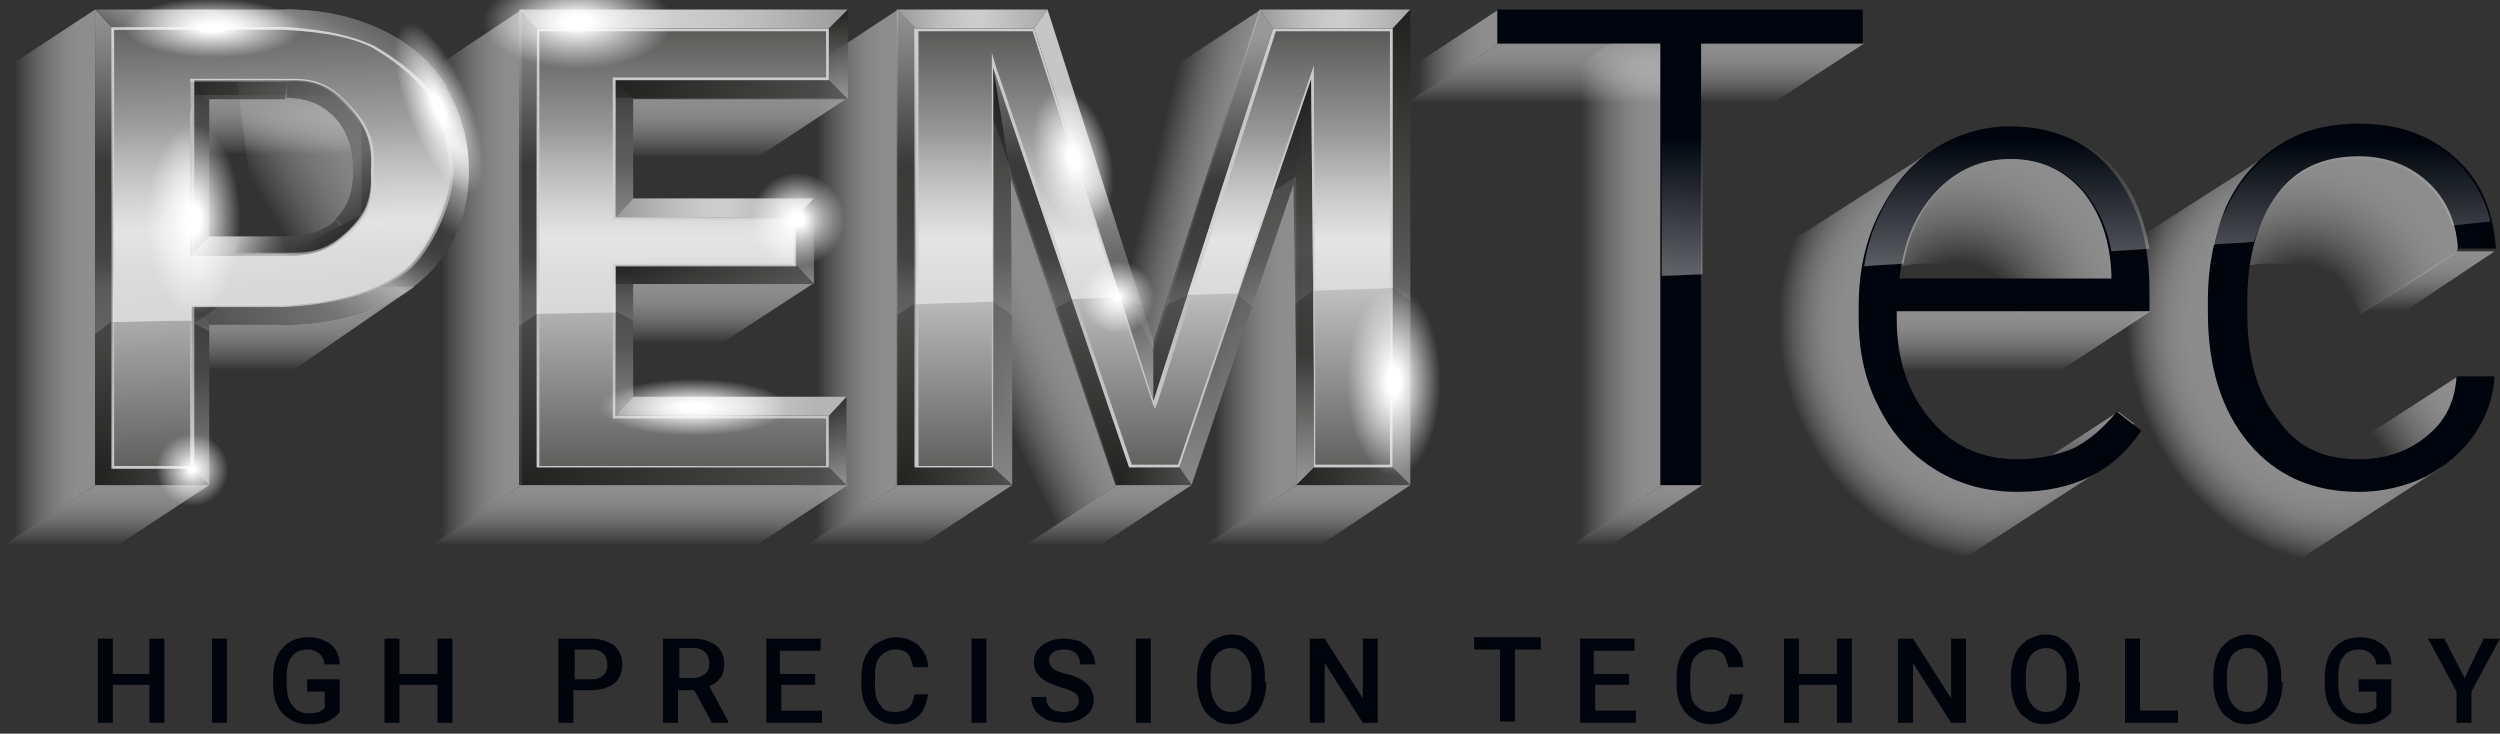 <?xml version="1.0" encoding="utf-8"?>
<!-- Generator: Adobe Illustrator 21.1.0, SVG Export Plug-In . SVG Version: 6.00 Build 0)  -->
<svg version="1.1" id="Ebene_1" xmlns="http://www.w3.org/2000/svg" xmlns:xlink="http://www.w3.org/1999/xlink" x="0px" y="0px"
	 viewBox="0 0 184 54" style="enable-background:new 0 0 184 54;" xml:space="preserve">
<rect x="0" y="0" width="184" height="54" fill="#333333" stroke="none"/>
<style type="text/css">
	.st0{fill:url(#SVGID_1_);}
	.st1{fill:url(#SVGID_2_);}
	.st2{fill:url(#SVGID_3_);}
	.st3{fill:url(#SVGID_4_);}
	.st4{fill:url(#SVGID_5_);}
	.st5{fill:url(#SVGID_6_);}
	.st6{fill:url(#SVGID_7_);}
	.st7{fill:url(#SVGID_8_);}
	.st8{fill:url(#SVGID_9_);}
	.st9{fill:url(#SVGID_10_);}
	.st10{fill:url(#SVGID_11_);}
	.st11{fill:url(#SVGID_12_);}
	.st12{fill:url(#SVGID_13_);}
	.st13{fill:url(#SVGID_14_);}
	.st14{fill:url(#SVGID_15_);}
	.st15{fill:url(#SVGID_16_);}
	.st16{fill:url(#SVGID_17_);}
	.st17{fill:url(#SVGID_18_);}
	.st18{fill:url(#SVGID_19_);}
	.st19{fill:url(#SVGID_20_);}
	.st20{fill:url(#SVGID_21_);}
	.st21{fill:url(#SVGID_22_);}
	.st22{fill:url(#SVGID_23_);}
	.st23{fill:url(#SVGID_24_);}
	.st24{fill:url(#SVGID_25_);}
	.st25{fill:url(#SVGID_26_);}
	.st26{fill:url(#SVGID_27_);}
	.st27{fill:url(#SVGID_28_);}
	.st28{opacity:0.8;fill:#919191;}
	.st29{opacity:0.8;fill:url(#SVGID_29_);}
	.st30{opacity:0.8;fill:url(#SVGID_30_);}
	.st31{opacity:0.8;fill:url(#SVGID_31_);}
	.st32{opacity:0.8;}
	.st33{clip-path:url(#SVGID_34_);fill:url(#SVGID_35_);}
	.st34{opacity:0.8;fill:url(#SVGID_36_);}
	.st35{opacity:0.8;fill:url(#SVGID_37_);}
	.st36{opacity:0.8;fill:url(#SVGID_38_);}
	.st37{clip-path:url(#SVGID_41_);fill:url(#SVGID_42_);}
	.st38{fill:url(#SVGID_43_);}
	.st39{fill:url(#SVGID_44_);}
	.st40{fill:url(#SVGID_45_);}
	.st41{enable-background:new    ;}
	.st42{clip-path:url(#SVGID_48_);fill:url(#SVGID_49_);}
	.st43{clip-path:url(#SVGID_52_);fill:url(#SVGID_53_);}
	.st44{opacity:0.8;fill:url(#SVGID_54_);}
	.st45{opacity:0.8;fill:url(#SVGID_55_);}
	.st46{opacity:0.8;fill:url(#SVGID_56_);}
	.st47{opacity:0.8;fill:url(#SVGID_57_);}
	.st48{opacity:0.8;fill:url(#SVGID_58_);}
	.st49{opacity:0.8;fill:url(#SVGID_59_);}
	.st50{opacity:0.8;fill:url(#SVGID_60_);}
	.st51{opacity:0.8;fill:url(#SVGID_61_);}
	.st52{opacity:0.8;fill:url(#SVGID_62_);}
	.st53{opacity:0.8;fill:url(#SVGID_63_);}
	.st54{opacity:0.8;fill:url(#SVGID_64_);}
	.st55{opacity:0.8;fill:url(#SVGID_65_);}
	.st56{opacity:0.8;fill:#939393;}
	.st57{opacity:0.8;fill:#757575;}
	.st58{opacity:0.8;fill:url(#SVGID_66_);}
	.st59{opacity:0.8;fill:url(#SVGID_67_);}
	.st60{opacity:0.8;fill:url(#SVGID_68_);}
	.st61{opacity:0.8;fill:url(#SVGID_69_);}
	.st62{opacity:0.8;fill:url(#SVGID_70_);}
	.st63{opacity:0.8;fill:url(#SVGID_71_);}
	.st64{opacity:0.8;fill:url(#SVGID_72_);}
	.st65{opacity:0.8;fill:url(#SVGID_73_);}
	.st66{opacity:0.8;fill:url(#SVGID_74_);}
	.st67{opacity:0.8;fill:url(#SVGID_75_);}
	.st68{opacity:0.8;fill:url(#SVGID_76_);}
	.st69{opacity:0.8;fill:url(#SVGID_77_);}
	.st70{opacity:0.8;fill:url(#SVGID_78_);}
	.st71{opacity:0.8;fill:url(#SVGID_79_);}
	.st72{fill:url(#SVGID_80_);}
	.st73{fill:url(#SVGID_81_);}
	.st74{fill:url(#SVGID_82_);}
	.st75{fill:url(#SVGID_83_);}
	.st76{fill:url(#SVGID_84_);}
	.st77{fill:url(#SVGID_85_);}
	.st78{fill:url(#SVGID_86_);}
	.st79{fill:url(#SVGID_87_);}
	.st80{fill:url(#SVGID_88_);}
	.st81{fill:url(#SVGID_89_);}
	.st82{opacity:0.7;fill:url(#SVGID_90_);}
	.st83{opacity:0.7;fill:url(#SVGID_91_);}
	.st84{opacity:0.7;fill:url(#SVGID_92_);}
	.st85{fill:#00040C;}
	.st86{fill:url(#SVGID_93_);}
	.st87{fill:url(#SVGID_94_);}
	.st88{fill:url(#SVGID_95_);}
	.st89{fill:url(#SVGID_96_);}
	.st90{fill:url(#SVGID_97_);}
	.st91{fill:url(#SVGID_98_);}
	.st92{fill:url(#SVGID_99_);}
	.st93{fill:url(#SVGID_100_);}
	.st94{fill:url(#SVGID_101_);}
	.st95{fill:url(#SVGID_102_);}
	.st96{fill:url(#SVGID_103_);}
	.st97{fill:url(#SVGID_104_);}
	.st98{fill:url(#SVGID_105_);}
	.st99{fill:url(#SVGID_106_);}
	.st100{fill:url(#SVGID_107_);}
	.st101{fill:url(#SVGID_108_);}
	.st102{fill:url(#SVGID_109_);}
</style>
<g>
	<g>
		<g>
			<linearGradient id="SVGID_1_" gradientUnits="userSpaceOnUse" x1="7.162" y1="20.511" x2="1.042" y2="20.511">
				<stop  offset="0" style="stop-color:#8C8C8C"/>
				<stop  offset="1" style="stop-color:#FFFFFF;stop-opacity:0"/>
			</linearGradient>
			<polygon class="st0" points="0,40.3 7,35.7 7,0.7 0,5.3 			"/>
			<linearGradient id="SVGID_2_" gradientUnits="userSpaceOnUse" x1="27.332" y1="7.112" x2="16.807" y2="13.353">
				<stop  offset="7.482520e-02" style="stop-color:#8C8C8C"/>
				<stop  offset="0.217" style="stop-color:#9A9A9A;stop-opacity:0.823"/>
				<stop  offset="0.484" style="stop-color:#BFBFBF;stop-opacity:0.489"/>
				<stop  offset="0.847" style="stop-color:#FAFAFA;stop-opacity:3.600132e-02"/>
				<stop  offset="0.876" style="stop-color:#FFFFFF;stop-opacity:0"/>
			</linearGradient>
			<polygon class="st1" points="19.2,19.7 26.6,15.8 26.6,4 17.3,4.8 			"/>
			<linearGradient id="SVGID_3_" gradientUnits="userSpaceOnUse" x1="7.71" y1="35.136" x2="7.71" y2="40.114">
				<stop  offset="0" style="stop-color:#8C8C8C"/>
				<stop  offset="1" style="stop-color:#FFFFFF;stop-opacity:0"/>
			</linearGradient>
			<polygon class="st2" points="0,40.3 7,35.7 15.4,35.7 8.4,40.3 			"/>
			<linearGradient id="SVGID_4_" gradientUnits="userSpaceOnUse" x1="122.492" y1="20.511" x2="116.371" y2="20.511">
				<stop  offset="0" style="stop-color:#8C8C8C"/>
				<stop  offset="1" style="stop-color:#FFFFFF;stop-opacity:0"/>
			</linearGradient>
			<polygon class="st3" points="115.4,40.3 122.3,35.7 122.3,0.7 115.4,5.3 			"/>
			<linearGradient id="SVGID_5_" gradientUnits="userSpaceOnUse" x1="110.487" y1="4.229" x2="104.367" y2="4.229">
				<stop  offset="0" style="stop-color:#8C8C8C"/>
				<stop  offset="1" style="stop-color:#FFFFFF;stop-opacity:0"/>
			</linearGradient>
			<polygon class="st4" points="103.3,7.7 110.3,3.2 110.3,0.7 103.3,5.3 			"/>
			
				<radialGradient id="SVGID_6_" cx="-216.189" cy="-118.862" r="17.176" gradientTransform="matrix(0.835 -0.322 0.365 0.947 369.616 67.933)" gradientUnits="userSpaceOnUse">
				<stop  offset="0.619" style="stop-color:#8C8C8C"/>
				<stop  offset="0.686" style="stop-color:#9E9E9E;stop-opacity:0.795"/>
				<stop  offset="0.819" style="stop-color:#CDCDCD;stop-opacity:0.386"/>
				<stop  offset="0.945" style="stop-color:#FFFFFF;stop-opacity:0"/>
			</radialGradient>
			<polygon class="st5" points="144.4,41.2 154.9,34.4 142.8,34.1 137.9,23.4 142.2,11.1 129.4,19.3 131.7,31.7 135.5,40 			"/>
			
				<radialGradient id="SVGID_7_" cx="-187.906" cy="-118.555" r="16.695" gradientTransform="matrix(0.835 -0.322 0.375 0.971 372.333 79.964)" gradientUnits="userSpaceOnUse">
				<stop  offset="0.619" style="stop-color:#8C8C8C"/>
				<stop  offset="0.686" style="stop-color:#9E9E9E;stop-opacity:0.795"/>
				<stop  offset="0.819" style="stop-color:#CDCDCD;stop-opacity:0.386"/>
				<stop  offset="0.945" style="stop-color:#FFFFFF;stop-opacity:0"/>
			</radialGradient>
			<polygon class="st6" points="169.2,41.2 179.7,34.4 168,34.1 163.1,23.4 167.4,11.1 154.6,19.3 156.9,31.7 160.7,40 			"/>
			<linearGradient id="SVGID_8_" gradientUnits="userSpaceOnUse" x1="120.309" y1="35.136" x2="120.309" y2="40.114">
				<stop  offset="0" style="stop-color:#8C8C8C"/>
				<stop  offset="1" style="stop-color:#FFFFFF;stop-opacity:0"/>
			</linearGradient>
			<polygon class="st7" points="115.4,40.3 122.3,35.7 125.3,35.7 118.3,40.3 			"/>
			<linearGradient id="SVGID_9_" gradientUnits="userSpaceOnUse" x1="120.29" y1="2.572" x2="120.29" y2="7.549">
				<stop  offset="0" style="stop-color:#8C8C8C"/>
				<stop  offset="1" style="stop-color:#FFFFFF;stop-opacity:0"/>
			</linearGradient>
			<polygon class="st8" points="103.3,7.7 110.3,3.2 137.2,3.2 130.3,7.7 			"/>
			<linearGradient id="SVGID_10_" gradientUnits="userSpaceOnUse" x1="178.744" y1="17.919" x2="178.744" y2="22.895">
				<stop  offset="0" style="stop-color:#8C8C8C"/>
				<stop  offset="1" style="stop-color:#FFFFFF;stop-opacity:0"/>
			</linearGradient>
			<polygon class="st9" points="173.8,23.1 180.8,18.5 183.6,18.5 176.7,23.1 			"/>
			
				<radialGradient id="SVGID_11_" cx="-189.648" cy="-121.104" r="15.579" gradientTransform="matrix(0.825 0.346 -0.338 0.805 285.106 186.137)" gradientUnits="userSpaceOnUse">
				<stop  offset="0.258" style="stop-color:#FFFFFF;stop-opacity:0"/>
				<stop  offset="0.947" style="stop-color:#8C8C8C"/>
			</radialGradient>
			<path class="st10" d="M163.6,21.9c0,0,0.7-3.2,2.1-6.1c1.4-2.9,5.3-4.4,5.3-4.4s3.8-1.3,7.4,1.5c3.5,2.8,2.4,5.7,2.4,5.7l-7,4.5
				c0,0-2.1-3.7-6.5-3.7C163,19.3,163.6,21.9,163.6,21.9z"/>
			
				<radialGradient id="SVGID_12_" cx="-217.81" cy="-121.104" r="16.266" gradientTransform="matrix(0.825 0.346 -0.338 0.805 283.148 195.875)" gradientUnits="userSpaceOnUse">
				<stop  offset="0.258" style="stop-color:#FFFFFF;stop-opacity:0"/>
				<stop  offset="0.947" style="stop-color:#8C8C8C"/>
			</radialGradient>
			<path class="st11" d="M138.2,21.9c0,0,0.7-3.2,2.1-6.1c1.4-2.9,5.3-4.4,5.3-4.4s3.8-1.3,7.4,1.5c3.5,2.8,3.4,8,3.4,8l-7.9,2.2
				c0,0-2.1-3.7-6.5-3.7C137.6,19.3,138.2,21.9,138.2,21.9z"/>
			<linearGradient id="SVGID_13_" gradientUnits="userSpaceOnUse" x1="181.88" y1="28.996" x2="175.548" y2="33.401">
				<stop  offset="0" style="stop-color:#8C8C8C"/>
				<stop  offset="1" style="stop-color:#FFFFFF;stop-opacity:0"/>
			</linearGradient>
			<polygon class="st12" points="170.4,34.5 180.9,27.7 182.1,28.6 177.4,34.5 			"/>
			<linearGradient id="SVGID_14_" gradientUnits="userSpaceOnUse" x1="148.516" y1="22.333" x2="148.516" y2="27.309">
				<stop  offset="0" style="stop-color:#8C8C8C"/>
				<stop  offset="1" style="stop-color:#FFFFFF;stop-opacity:0"/>
			</linearGradient>
			<polygon class="st13" points="138.7,27.5 139.5,22.9 158.3,22.9 151.3,27.5 			"/>
			<linearGradient id="SVGID_15_" gradientUnits="userSpaceOnUse" x1="66.232" y1="20.511" x2="60.112" y2="20.511">
				<stop  offset="0" style="stop-color:#8C8C8C"/>
				<stop  offset="1" style="stop-color:#FFFFFF;stop-opacity:0"/>
			</linearGradient>
			<polygon class="st14" points="59.1,40.3 66.1,35.7 66.1,0.7 59.1,5.3 			"/>
			<linearGradient id="SVGID_16_" gradientUnits="userSpaceOnUse" x1="91.51" y1="13.859" x2="84.902" y2="12.269">
				<stop  offset="0" style="stop-color:#8C8C8C"/>
				<stop  offset="1" style="stop-color:#FFFFFF;stop-opacity:0"/>
			</linearGradient>
			<polygon class="st15" points="81.5,19.1 84.9,25.7 92.8,0.7 85.8,5.3 			"/>
			<linearGradient id="SVGID_17_" gradientUnits="userSpaceOnUse" x1="77.913" y1="22.851" x2="71.549" y2="25.939">
				<stop  offset="0" style="stop-color:#8C8C8C"/>
				<stop  offset="1" style="stop-color:#FFFFFF;stop-opacity:0"/>
			</linearGradient>
			<polygon class="st16" points="75.2,40.3 82.2,35.7 73.2,9 67.7,14 			"/>
			<linearGradient id="SVGID_18_" gradientUnits="userSpaceOnUse" x1="95.586" y1="26.62" x2="89.465" y2="26.62">
				<stop  offset="0" style="stop-color:#8C8C8C"/>
				<stop  offset="1" style="stop-color:#FFFFFF;stop-opacity:0"/>
			</linearGradient>
			<polygon class="st17" points="88.4,40.3 95.4,35.7 95.4,13 88.4,17.5 			"/>
			<linearGradient id="SVGID_19_" gradientUnits="userSpaceOnUse" x1="66.781" y1="35.136" x2="66.781" y2="40.114">
				<stop  offset="0" style="stop-color:#8C8C8C"/>
				<stop  offset="1" style="stop-color:#FFFFFF;stop-opacity:0"/>
			</linearGradient>
			<polygon class="st18" points="59.1,40.3 66.1,35.7 74.5,35.7 67.5,40.3 			"/>
			<linearGradient id="SVGID_20_" gradientUnits="userSpaceOnUse" x1="96.134" y1="35.136" x2="96.134" y2="40.114">
				<stop  offset="0" style="stop-color:#8C8C8C"/>
				<stop  offset="1" style="stop-color:#FFFFFF;stop-opacity:0"/>
			</linearGradient>
			<polygon class="st19" points="88.4,40.3 95.4,35.7 103.8,35.7 96.9,40.3 			"/>
			<linearGradient id="SVGID_21_" gradientUnits="userSpaceOnUse" x1="81.457" y1="35.136" x2="81.457" y2="40.114">
				<stop  offset="0" style="stop-color:#8C8C8C"/>
				<stop  offset="1" style="stop-color:#FFFFFF;stop-opacity:0"/>
			</linearGradient>
			<polygon class="st20" points="75.2,40.3 82.2,35.7 87.7,35.7 80.7,40.3 			"/>
			<linearGradient id="SVGID_22_" gradientUnits="userSpaceOnUse" x1="38.611" y1="20.511" x2="32.489" y2="20.511">
				<stop  offset="0" style="stop-color:#8C8C8C"/>
				<stop  offset="1" style="stop-color:#FFFFFF;stop-opacity:0"/>
			</linearGradient>
			<polygon class="st21" points="31.5,40.3 38.4,35.7 38.4,0.7 31.5,5.3 			"/>
			<linearGradient id="SVGID_23_" gradientUnits="userSpaceOnUse" x1="46.913" y1="35.136" x2="46.913" y2="40.114">
				<stop  offset="0" style="stop-color:#8C8C8C"/>
				<stop  offset="1" style="stop-color:#FFFFFF;stop-opacity:0"/>
			</linearGradient>
			<polygon class="st22" points="31.5,40.3 38.4,35.7 62.4,35.7 55.4,40.3 			"/>
			<linearGradient id="SVGID_24_" gradientUnits="userSpaceOnUse" x1="51.257" y1="20.269" x2="51.257" y2="25.246">
				<stop  offset="0" style="stop-color:#8C8C8C"/>
				<stop  offset="1" style="stop-color:#FFFFFF;stop-opacity:0"/>
			</linearGradient>
			<polygon class="st23" points="42.7,25.4 44.2,20.9 59.8,20.9 52.9,25.4 			"/>
			<linearGradient id="SVGID_25_" gradientUnits="userSpaceOnUse" x1="53.796" y1="6.625" x2="53.796" y2="11.601">
				<stop  offset="0" style="stop-color:#8C8C8C"/>
				<stop  offset="1" style="stop-color:#FFFFFF;stop-opacity:0"/>
			</linearGradient>
			<polygon class="st24" points="45.2,11.8 45.2,7.2 62.4,7.2 55.4,11.8 			"/>
			<linearGradient id="SVGID_26_" gradientUnits="userSpaceOnUse" x1="20.888" y1="6.383" x2="20.888" y2="11.358">
				<stop  offset="0" style="stop-color:#8C8C8C"/>
				<stop  offset="1" style="stop-color:#FFFFFF;stop-opacity:0"/>
			</linearGradient>
			<polygon class="st25" points="13,11.5 14.4,7 25.8,7 28.8,11.5 			"/>
			<linearGradient id="SVGID_27_" gradientUnits="userSpaceOnUse" x1="19.702" y1="20.207" x2="19.702" y2="27.229">
				<stop  offset="0.275" style="stop-color:#8C8C8C"/>
				<stop  offset="1" style="stop-color:#FFFFFF;stop-opacity:0"/>
			</linearGradient>
			<polygon class="st26" points="8.9,27.5 18.2,21.1 30.5,21.1 21.2,27.5 			"/>
		</g>
		<linearGradient id="SVGID_28_" gradientUnits="userSpaceOnUse" x1="153.028" y1="29.674" x2="153.028" y2="34.651">
			<stop  offset="0" style="stop-color:#8C8C8C"/>
			<stop  offset="1" style="stop-color:#FFFFFF;stop-opacity:0"/>
		</linearGradient>
		<polygon class="st27" points="149,34.8 155.9,30.3 157.1,31.2 152.4,34.4 		"/>
		<g>
			<g>
				<path class="st28" d="M15.4,17.4H21H15.4z"/>
				<linearGradient id="SVGID_29_" gradientUnits="userSpaceOnUse" x1="14.757" y1="22.359" x2="14.757" y2="35.634">
					<stop  offset="0" style="stop-color:#1D1D1B"/>
					<stop  offset="1" style="stop-color:#9C9B9B"/>
				</linearGradient>
				<polygon class="st29" points="14.1,22.5 15.4,23.9 15.4,35.7 14.1,34.4 				"/>
				<linearGradient id="SVGID_30_" gradientUnits="userSpaceOnUse" x1="6.99" y1="35.068" x2="15.425" y2="35.068">
					<stop  offset="0" style="stop-color:#1D1D1B"/>
					<stop  offset="1" style="stop-color:#575756"/>
				</linearGradient>
				<polygon class="st30" points="14.1,34.4 15.4,35.7 7,35.7 8.3,34.4 				"/>
				<linearGradient id="SVGID_31_" gradientUnits="userSpaceOnUse" x1="7.659" y1="0.411" x2="7.659" y2="35.563">
					<stop  offset="0" style="stop-color:#B1B1B1"/>
					<stop  offset="0.121" style="stop-color:#898988"/>
					<stop  offset="0.33" style="stop-color:#3C3C3B"/>
					<stop  offset="0.438" style="stop-color:#3F3F3E"/>
					<stop  offset="0.526" style="stop-color:#494948"/>
					<stop  offset="0.594" style="stop-color:#575756"/>
					<stop  offset="1" style="stop-color:#1D1D1B"/>
				</linearGradient>
				<polygon class="st31" points="8.3,34.4 7,35.7 7,0.7 8.3,2.1 				"/>
				<g class="st32">
					<defs>
						<path id="SVGID_32_" class="st32" d="M25.6,17.1l-0.9-1c0.9-0.8,1.3-2,1.3-3.5c0-1.6-0.4-2.9-1.3-3.9c-0.9-1-2.1-1.5-3.6-1.5
							l0-1.3c2.4-0.1,3.4,0.7,4.6,1.9c1.1,1.3,1.8,2.4,1.7,4.8C27.5,15,26.8,16,25.6,17.1z"/>
					</defs>
					<linearGradient id="SVGID_33_" gradientUnits="userSpaceOnUse" x1="18.829" y1="1.905" x2="28.188" y2="16.612">
						<stop  offset="0" style="stop-color:#1D1D1B"/>
						<stop  offset="0.389" style="stop-color:#575756"/>
						<stop  offset="0.699" style="stop-color:#6F6F6E"/>
						<stop  offset="1" style="stop-color:#1D1D1B"/>
					</linearGradient>
					<use xlink:href="#SVGID_32_"  style="overflow:visible;fill:url(#SVGID_33_);"/>
					<clipPath id="SVGID_34_">
						<use xlink:href="#SVGID_32_"  style="overflow:visible;"/>
					</clipPath>
					<linearGradient id="SVGID_35_" gradientUnits="userSpaceOnUse" x1="18.829" y1="1.905" x2="28.188" y2="16.612">
						<stop  offset="0" style="stop-color:#1D1D1B"/>
						<stop  offset="0.389" style="stop-color:#575756"/>
						<stop  offset="0.699" style="stop-color:#6F6F6E"/>
						<stop  offset="1" style="stop-color:#1D1D1B"/>
					</linearGradient>
					<path class="st33" d="M25.6,17.1l-0.9-1c0.9-0.8,1.3-2,1.3-3.5c0-1.6-0.4-2.9-1.3-3.9c-0.9-1-2.1-1.5-3.6-1.5l0-1.3
						c2.4-0.1,3.4,0.7,4.6,1.9c1.1,1.3,1.8,2.4,1.7,4.8C27.5,15,26.8,16,25.6,17.1"/>
				</g>
				<linearGradient id="SVGID_36_" gradientUnits="userSpaceOnUse" x1="16.117" y1="3.631" x2="25.476" y2="18.337">
					<stop  offset="0" style="stop-color:#1D1D1B"/>
					<stop  offset="0.389" style="stop-color:#575756"/>
					<stop  offset="0.699" style="stop-color:#6F6F6E"/>
					<stop  offset="1" style="stop-color:#1D1D1B"/>
				</linearGradient>
				<polygon class="st34" points="21.1,5.9 21,7.3 15.4,7.3 14.1,5.9 				"/>
				<linearGradient id="SVGID_37_" gradientUnits="userSpaceOnUse" x1="14.757" y1="5.535" x2="14.757" y2="18.694">
					<stop  offset="0" style="stop-color:#1D1D1B"/>
					<stop  offset="1" style="stop-color:#9C9B9B"/>
				</linearGradient>
				<polygon class="st35" points="14.1,5.9 15.4,7.3 15.4,17.4 14.1,18.7 				"/>
				<linearGradient id="SVGID_38_" gradientUnits="userSpaceOnUse" x1="13.44" y1="16.281" x2="22.576" y2="20.18">
					<stop  offset="0" style="stop-color:#D9D9D9"/>
					<stop  offset="0.43" style="stop-color:#D9D9D9"/>
					<stop  offset="0.543" style="stop-color:#A1A1A1"/>
					<stop  offset="0.666" style="stop-color:#6B6B6A"/>
					<stop  offset="0.758" style="stop-color:#494948"/>
					<stop  offset="0.807" style="stop-color:#3C3C3B"/>
				</linearGradient>
				<polygon class="st36" points="14.1,18.7 15.4,17.4 21,17.4 21,18.7 				"/>
				<g class="st32">
					<defs>
						<path id="SVGID_39_" class="st32" d="M21,18.7v-1.3c1.6,0,2.9-0.4,3.7-1.2l0.9,1C24.5,18.2,23.3,18.9,21,18.7z"/>
					</defs>
					<linearGradient id="SVGID_40_" gradientUnits="userSpaceOnUse" x1="14.756" y1="4.499" x2="24.114" y2="19.204">
						<stop  offset="0" style="stop-color:#1D1D1B"/>
						<stop  offset="0.389" style="stop-color:#575756"/>
						<stop  offset="0.699" style="stop-color:#6F6F6E"/>
						<stop  offset="1" style="stop-color:#1D1D1B"/>
					</linearGradient>
					<use xlink:href="#SVGID_39_"  style="overflow:visible;fill:url(#SVGID_40_);"/>
					<clipPath id="SVGID_41_">
						<use xlink:href="#SVGID_39_"  style="overflow:visible;"/>
					</clipPath>
					<linearGradient id="SVGID_42_" gradientUnits="userSpaceOnUse" x1="14.756" y1="4.499" x2="24.114" y2="19.204">
						<stop  offset="0" style="stop-color:#1D1D1B"/>
						<stop  offset="0.389" style="stop-color:#575756"/>
						<stop  offset="0.699" style="stop-color:#6F6F6E"/>
						<stop  offset="1" style="stop-color:#1D1D1B"/>
					</linearGradient>
					<path class="st37" d="M21,18.7v-1.3c1.6,0,2.9-0.4,3.7-1.2l0.9,1C24.5,18.2,23.3,18.9,21,18.7"/>
				</g>
				<g class="st32">
					<linearGradient id="SVGID_43_" gradientUnits="userSpaceOnUse" x1="16.93" y1="-4.725" x2="4.452" y2="18.338">
						<stop  offset="0" style="stop-color:#6F6F6E"/>
						<stop  offset="3.328280e-02" style="stop-color:#747473"/>
						<stop  offset="7.114261e-02" style="stop-color:#818180"/>
						<stop  offset="0.111" style="stop-color:#989897"/>
						<stop  offset="0.153" style="stop-color:#B8B8B7"/>
						<stop  offset="0.195" style="stop-color:#E0E0E0"/>
						<stop  offset="0.215" style="stop-color:#F5F5F5"/>
						<stop  offset="0.27" style="stop-color:#CDCDCC"/>
						<stop  offset="0.393" style="stop-color:#676766"/>
						<stop  offset="0.443" style="stop-color:#3C3C3B"/>
						<stop  offset="0.488" style="stop-color:#3F3F3E"/>
						<stop  offset="0.524" style="stop-color:#494948"/>
						<stop  offset="0.558" style="stop-color:#5A5A5A"/>
						<stop  offset="0.59" style="stop-color:#727272"/>
						<stop  offset="0.62" style="stop-color:#919190"/>
						<stop  offset="0.646" style="stop-color:#B1B1B1"/>
						<stop  offset="0.791" style="stop-color:#575756"/>
						<stop  offset="1" style="stop-color:#1D1D1B"/>
					</linearGradient>
					<path class="st38" d="M7,0.7h14H7z"/>
					<linearGradient id="SVGID_44_" gradientUnits="userSpaceOnUse" x1="29.015" y1="1.815" x2="16.538" y2="24.876">
						<stop  offset="0" style="stop-color:#6F6F6E"/>
						<stop  offset="3.328280e-02" style="stop-color:#747473"/>
						<stop  offset="7.114261e-02" style="stop-color:#818180"/>
						<stop  offset="0.111" style="stop-color:#989897"/>
						<stop  offset="0.153" style="stop-color:#B8B8B7"/>
						<stop  offset="0.195" style="stop-color:#E0E0E0"/>
						<stop  offset="0.215" style="stop-color:#F5F5F5"/>
						<stop  offset="0.27" style="stop-color:#CDCDCC"/>
						<stop  offset="0.393" style="stop-color:#676766"/>
						<stop  offset="0.443" style="stop-color:#3C3C3B"/>
						<stop  offset="0.488" style="stop-color:#3F3F3E"/>
						<stop  offset="0.524" style="stop-color:#494948"/>
						<stop  offset="0.558" style="stop-color:#5A5A5A"/>
						<stop  offset="0.59" style="stop-color:#727272"/>
						<stop  offset="0.62" style="stop-color:#919190"/>
						<stop  offset="0.646" style="stop-color:#B1B1B1"/>
						<stop  offset="0.791" style="stop-color:#575756"/>
						<stop  offset="1" style="stop-color:#1D1D1B"/>
					</linearGradient>
					<polygon class="st39" points="20.8,22.5 20.8,23.9 15.4,23.9 14.1,22.5 					"/>
					<linearGradient id="SVGID_45_" gradientUnits="userSpaceOnUse" x1="17.21" y1="-4.574" x2="4.732" y2="18.489">
						<stop  offset="0" style="stop-color:#6F6F6E"/>
						<stop  offset="3.328280e-02" style="stop-color:#747473"/>
						<stop  offset="7.114261e-02" style="stop-color:#818180"/>
						<stop  offset="0.111" style="stop-color:#989897"/>
						<stop  offset="0.153" style="stop-color:#B8B8B7"/>
						<stop  offset="0.195" style="stop-color:#E0E0E0"/>
						<stop  offset="0.215" style="stop-color:#F5F5F5"/>
						<stop  offset="0.27" style="stop-color:#CDCDCC"/>
						<stop  offset="0.393" style="stop-color:#676766"/>
						<stop  offset="0.443" style="stop-color:#3C3C3B"/>
						<stop  offset="0.488" style="stop-color:#3F3F3E"/>
						<stop  offset="0.524" style="stop-color:#494948"/>
						<stop  offset="0.558" style="stop-color:#5A5A5A"/>
						<stop  offset="0.59" style="stop-color:#727272"/>
						<stop  offset="0.62" style="stop-color:#919190"/>
						<stop  offset="0.646" style="stop-color:#B1B1B1"/>
						<stop  offset="0.791" style="stop-color:#575756"/>
						<stop  offset="1" style="stop-color:#1D1D1B"/>
					</linearGradient>
					<polygon class="st40" points="8.3,2.1 7,0.7 21,0.7 21,2.1 					"/>
					<g class="st41">
						<defs>
							<path id="SVGID_46_" class="st41" d="M21,2.1V0.7c2.7,0,5,0.5,7.1,1.5c2.1,1,3.7,2.4,4.8,4.2l-1.1,0.7
								c-1-1.6-2.8-2.8-4.2-3.7C25.6,2.5,23.2,2.2,21,2.1z"/>
						</defs>
						<linearGradient id="SVGID_47_" gradientUnits="userSpaceOnUse" x1="28.115" y1="1.326" x2="15.636" y2="24.39">
							<stop  offset="0" style="stop-color:#6F6F6E"/>
							<stop  offset="3.328280e-02" style="stop-color:#747473"/>
							<stop  offset="7.114261e-02" style="stop-color:#818180"/>
							<stop  offset="0.111" style="stop-color:#989897"/>
							<stop  offset="0.153" style="stop-color:#B8B8B7"/>
							<stop  offset="0.195" style="stop-color:#E0E0E0"/>
							<stop  offset="0.215" style="stop-color:#F5F5F5"/>
							<stop  offset="0.27" style="stop-color:#CDCDCC"/>
							<stop  offset="0.393" style="stop-color:#676766"/>
							<stop  offset="0.443" style="stop-color:#3C3C3B"/>
							<stop  offset="0.488" style="stop-color:#3F3F3E"/>
							<stop  offset="0.524" style="stop-color:#494948"/>
							<stop  offset="0.558" style="stop-color:#5A5A5A"/>
							<stop  offset="0.59" style="stop-color:#727272"/>
							<stop  offset="0.62" style="stop-color:#919190"/>
							<stop  offset="0.646" style="stop-color:#B1B1B1"/>
							<stop  offset="0.791" style="stop-color:#575756"/>
							<stop  offset="1" style="stop-color:#1D1D1B"/>
						</linearGradient>
						<use xlink:href="#SVGID_46_"  style="overflow:visible;fill:url(#SVGID_47_);"/>
						<clipPath id="SVGID_48_">
							<use xlink:href="#SVGID_46_"  style="overflow:visible;"/>
						</clipPath>
						<linearGradient id="SVGID_49_" gradientUnits="userSpaceOnUse" x1="28.115" y1="1.326" x2="15.636" y2="24.39">
							<stop  offset="0" style="stop-color:#6F6F6E"/>
							<stop  offset="3.328280e-02" style="stop-color:#747473"/>
							<stop  offset="7.114261e-02" style="stop-color:#818180"/>
							<stop  offset="0.111" style="stop-color:#989897"/>
							<stop  offset="0.153" style="stop-color:#B8B8B7"/>
							<stop  offset="0.195" style="stop-color:#E0E0E0"/>
							<stop  offset="0.215" style="stop-color:#F5F5F5"/>
							<stop  offset="0.27" style="stop-color:#CDCDCC"/>
							<stop  offset="0.393" style="stop-color:#676766"/>
							<stop  offset="0.443" style="stop-color:#3C3C3B"/>
							<stop  offset="0.488" style="stop-color:#3F3F3E"/>
							<stop  offset="0.524" style="stop-color:#494948"/>
							<stop  offset="0.558" style="stop-color:#5A5A5A"/>
							<stop  offset="0.59" style="stop-color:#727272"/>
							<stop  offset="0.62" style="stop-color:#919190"/>
							<stop  offset="0.646" style="stop-color:#B1B1B1"/>
							<stop  offset="0.791" style="stop-color:#575756"/>
							<stop  offset="1" style="stop-color:#1D1D1B"/>
						</linearGradient>
						<path class="st42" d="M21,2.1V0.7c2.7,0,5,0.5,7.1,1.5c2.1,1,3.7,2.4,4.8,4.2l-1.1,0.7c-1-1.6-2.8-2.8-4.2-3.7
							C25.6,2.5,23.2,2.2,21,2.1"/>
					</g>
					<g class="st41">
						<defs>
							<path id="SVGID_50_" class="st41" d="M31.7,7.1l1.1-0.7c1.1,1.8,1.7,3.9,1.7,6.2c0,3.4-1.2,6.1-3.7,8.2
								c-2.4,2-5.8,3.1-10.1,3.1v-1.3c3.6-0.2,7-0.9,9.2-2.8c1.6-1.5,3.1-4.7,3.2-7.2C33,10.9,32.7,8.7,31.7,7.1z"/>
						</defs>
						<linearGradient id="SVGID_51_" gradientUnits="userSpaceOnUse" x1="35.189" y1="5.154" x2="22.711" y2="28.216">
							<stop  offset="0" style="stop-color:#6F6F6E"/>
							<stop  offset="3.328280e-02" style="stop-color:#747473"/>
							<stop  offset="7.114261e-02" style="stop-color:#818180"/>
							<stop  offset="0.111" style="stop-color:#989897"/>
							<stop  offset="0.153" style="stop-color:#B8B8B7"/>
							<stop  offset="0.195" style="stop-color:#E0E0E0"/>
							<stop  offset="0.215" style="stop-color:#F5F5F5"/>
							<stop  offset="0.27" style="stop-color:#CDCDCC"/>
							<stop  offset="0.393" style="stop-color:#676766"/>
							<stop  offset="0.443" style="stop-color:#3C3C3B"/>
							<stop  offset="0.488" style="stop-color:#3F3F3E"/>
							<stop  offset="0.524" style="stop-color:#494948"/>
							<stop  offset="0.558" style="stop-color:#5A5A5A"/>
							<stop  offset="0.59" style="stop-color:#727272"/>
							<stop  offset="0.62" style="stop-color:#919190"/>
							<stop  offset="0.646" style="stop-color:#B1B1B1"/>
							<stop  offset="0.791" style="stop-color:#575756"/>
							<stop  offset="1" style="stop-color:#1D1D1B"/>
						</linearGradient>
						<use xlink:href="#SVGID_50_"  style="overflow:visible;fill:url(#SVGID_51_);"/>
						<clipPath id="SVGID_52_">
							<use xlink:href="#SVGID_50_"  style="overflow:visible;"/>
						</clipPath>
						<linearGradient id="SVGID_53_" gradientUnits="userSpaceOnUse" x1="35.189" y1="5.154" x2="22.711" y2="28.216">
							<stop  offset="0" style="stop-color:#6F6F6E"/>
							<stop  offset="3.328280e-02" style="stop-color:#747473"/>
							<stop  offset="7.114261e-02" style="stop-color:#818180"/>
							<stop  offset="0.111" style="stop-color:#989897"/>
							<stop  offset="0.153" style="stop-color:#B8B8B7"/>
							<stop  offset="0.195" style="stop-color:#E0E0E0"/>
							<stop  offset="0.215" style="stop-color:#F5F5F5"/>
							<stop  offset="0.27" style="stop-color:#CDCDCC"/>
							<stop  offset="0.393" style="stop-color:#676766"/>
							<stop  offset="0.443" style="stop-color:#3C3C3B"/>
							<stop  offset="0.488" style="stop-color:#3F3F3E"/>
							<stop  offset="0.524" style="stop-color:#494948"/>
							<stop  offset="0.558" style="stop-color:#5A5A5A"/>
							<stop  offset="0.59" style="stop-color:#727272"/>
							<stop  offset="0.62" style="stop-color:#919190"/>
							<stop  offset="0.646" style="stop-color:#B1B1B1"/>
							<stop  offset="0.791" style="stop-color:#575756"/>
							<stop  offset="1" style="stop-color:#1D1D1B"/>
						</linearGradient>
						<path class="st43" d="M31.7,7.1l1.1-0.7c1.1,1.8,1.7,3.9,1.7,6.2c0,3.4-1.2,6.1-3.7,8.2c-2.4,2-5.8,3.1-10.1,3.1v-1.3
							c3.6-0.2,7-0.9,9.2-2.8c1.6-1.5,3.1-4.7,3.2-7.2C33,10.9,32.7,8.7,31.7,7.1"/>
					</g>
				</g>
				<path class="st28" d="M46.6,14.6h13.3H46.6z"/>
				<path class="st28" d="M46.6,29.2h15.7H46.6z"/>
				<path class="st28" d="M38.2,0.7h24.2H38.2z"/>
				<linearGradient id="SVGID_54_" gradientUnits="userSpaceOnUse" x1="45.97" y1="5.87" x2="45.97" y2="16.018">
					<stop  offset="0" style="stop-color:#1D1D1B"/>
					<stop  offset="1" style="stop-color:#9C9B9B"/>
				</linearGradient>
				<polygon class="st44" points="45.3,5.9 46.6,7.3 46.6,14.6 45.3,16 				"/>
				<linearGradient id="SVGID_55_" gradientUnits="userSpaceOnUse" x1="45.301" y1="15.306" x2="59.904" y2="15.306">
					<stop  offset="0" style="stop-color:#B1B1B1"/>
					<stop  offset="8.933493e-02" style="stop-color:#C1C1C1"/>
					<stop  offset="0.273" style="stop-color:#DEDEDE"/>
					<stop  offset="0.433" style="stop-color:#EFEFEF"/>
					<stop  offset="0.551" style="stop-color:#F5F5F5"/>
					<stop  offset="0.932" style="stop-color:#CECECD"/>
					<stop  offset="1" style="stop-color:#C6C6C5"/>
				</linearGradient>
				<polygon class="st45" points="45.3,16 46.6,14.6 59.9,14.6 58.6,16 				"/>
				<linearGradient id="SVGID_56_" gradientUnits="userSpaceOnUse" x1="59.236" y1="14.56" x2="59.236" y2="21.026">
					<stop  offset="0" style="stop-color:#1D1D1B"/>
					<stop  offset="1" style="stop-color:#9C9B9B"/>
				</linearGradient>
				<polygon class="st46" points="58.6,16 59.9,14.6 59.9,20.9 58.6,19.5 				"/>
				<linearGradient id="SVGID_57_" gradientUnits="userSpaceOnUse" x1="45.301" y1="20.216" x2="59.904" y2="20.216">
					<stop  offset="0" style="stop-color:#1D1D1B"/>
					<stop  offset="1" style="stop-color:#575756"/>
				</linearGradient>
				<polygon class="st47" points="58.6,19.5 59.9,20.9 46.6,20.9 45.3,19.5 				"/>
				<linearGradient id="SVGID_58_" gradientUnits="userSpaceOnUse" x1="45.97" y1="19.685" x2="45.97" y2="30.632">
					<stop  offset="0" style="stop-color:#1D1D1B"/>
					<stop  offset="1" style="stop-color:#9C9B9B"/>
				</linearGradient>
				<polygon class="st48" points="45.3,19.5 46.6,20.9 46.6,29.2 45.3,30.6 				"/>
				<linearGradient id="SVGID_59_" gradientUnits="userSpaceOnUse" x1="61.637" y1="28.933" x2="61.637" y2="35.641">
					<stop  offset="0" style="stop-color:#1D1D1B"/>
					<stop  offset="1" style="stop-color:#9C9B9B"/>
				</linearGradient>
				<polygon class="st49" points="61,30.6 62.3,29.2 62.3,35.7 61,34.4 				"/>
				<linearGradient id="SVGID_60_" gradientUnits="userSpaceOnUse" x1="38.201" y1="35.068" x2="62.305" y2="35.068">
					<stop  offset="0" style="stop-color:#1D1D1B"/>
					<stop  offset="1" style="stop-color:#575756"/>
				</linearGradient>
				<polygon class="st50" points="61,34.4 62.3,35.7 38.2,35.7 39.5,34.4 				"/>
				<linearGradient id="SVGID_61_" gradientUnits="userSpaceOnUse" x1="38.869" y1="0.299" x2="38.869" y2="36.105">
					<stop  offset="0" style="stop-color:#B1B1B1"/>
					<stop  offset="0.121" style="stop-color:#898988"/>
					<stop  offset="0.33" style="stop-color:#3C3C3B"/>
					<stop  offset="0.438" style="stop-color:#3F3F3E"/>
					<stop  offset="0.526" style="stop-color:#494948"/>
					<stop  offset="0.594" style="stop-color:#575756"/>
					<stop  offset="1" style="stop-color:#1D1D1B"/>
				</linearGradient>
				<polygon class="st51" points="39.5,34.4 38.2,35.7 38.2,0.7 39.5,2.1 				"/>
				<linearGradient id="SVGID_62_" gradientUnits="userSpaceOnUse" x1="62.72" y1="1.414" x2="37.985" y2="1.414">
					<stop  offset="0" style="stop-color:#B1B1B1"/>
					<stop  offset="8.933493e-02" style="stop-color:#C1C1C1"/>
					<stop  offset="0.273" style="stop-color:#DEDEDE"/>
					<stop  offset="0.433" style="stop-color:#EFEFEF"/>
					<stop  offset="0.551" style="stop-color:#F5F5F5"/>
					<stop  offset="0.932" style="stop-color:#CECECD"/>
					<stop  offset="1" style="stop-color:#C6C6C5"/>
				</linearGradient>
				<polygon class="st52" points="39.5,2.1 38.2,0.7 62.4,0.7 61,2.1 				"/>
				<linearGradient id="SVGID_63_" gradientUnits="userSpaceOnUse" x1="45.301" y1="29.913" x2="62.305" y2="29.913">
					<stop  offset="0" style="stop-color:#B1B1B1"/>
					<stop  offset="8.933493e-02" style="stop-color:#C1C1C1"/>
					<stop  offset="0.273" style="stop-color:#DEDEDE"/>
					<stop  offset="0.433" style="stop-color:#EFEFEF"/>
					<stop  offset="0.551" style="stop-color:#F5F5F5"/>
					<stop  offset="0.932" style="stop-color:#CECECD"/>
					<stop  offset="1" style="stop-color:#C6C6C5"/>
				</linearGradient>
				<polygon class="st53" points="45.3,30.6 46.6,29.2 62.3,29.2 61,30.6 				"/>
				<linearGradient id="SVGID_64_" gradientUnits="userSpaceOnUse" x1="61.684" y1="0.745" x2="61.684" y2="6.984">
					<stop  offset="0" style="stop-color:#1D1D1B"/>
					<stop  offset="1" style="stop-color:#9C9B9B"/>
				</linearGradient>
				<polygon class="st54" points="61,2.1 62.4,0.7 62.4,7.3 61,5.9 				"/>
				<linearGradient id="SVGID_65_" gradientUnits="userSpaceOnUse" x1="45.301" y1="6.589" x2="62.353" y2="6.589">
					<stop  offset="0" style="stop-color:#1D1D1B"/>
					<stop  offset="1" style="stop-color:#575756"/>
				</linearGradient>
				<polygon class="st55" points="61,5.9 62.4,7.3 46.6,7.3 45.3,5.9 				"/>
				<path class="st28" d="M66,0.7h11.1H66z"/>
				<path class="st56" d="M77.1,0.7l7.8,24.3L77.1,0.7z"/>
				<path class="st57" d="M84.9,25.1l7.8-24.3L84.9,25.1z"/>
				<path class="st28" d="M92.7,0.7h11.1H92.7z"/>
				<linearGradient id="SVGID_66_" gradientUnits="userSpaceOnUse" x1="91.623" y1="6.872" x2="91.623" y2="35.103">
					<stop  offset="0" style="stop-color:#1D1D1B"/>
					<stop  offset="1" style="stop-color:#9C9B9B"/>
				</linearGradient>
				<polygon class="st58" points="96.5,5.8 95.2,13.6 87.7,35.7 86.8,34.4 				"/>
				<linearGradient id="SVGID_67_" gradientUnits="userSpaceOnUse" x1="82.144" y1="35.068" x2="87.719" y2="35.068">
					<stop  offset="0" style="stop-color:#1D1D1B"/>
					<stop  offset="1" style="stop-color:#575756"/>
				</linearGradient>
				<polygon class="st59" points="86.8,34.4 87.7,35.7 82.1,35.7 83.1,34.4 				"/>
				<linearGradient id="SVGID_68_" gradientUnits="userSpaceOnUse" x1="78.095" y1="0.299" x2="78.095" y2="36.105">
					<stop  offset="0" style="stop-color:#B1B1B1"/>
					<stop  offset="0.121" style="stop-color:#898988"/>
					<stop  offset="0.33" style="stop-color:#3C3C3B"/>
					<stop  offset="0.438" style="stop-color:#3F3F3E"/>
					<stop  offset="0.526" style="stop-color:#494948"/>
					<stop  offset="0.594" style="stop-color:#575756"/>
					<stop  offset="1" style="stop-color:#1D1D1B"/>
				</linearGradient>
				<polygon class="st60" points="83.1,34.4 82.1,35.7 74.4,13.1 73.1,5 				"/>
				<linearGradient id="SVGID_69_" gradientUnits="userSpaceOnUse" x1="73.782" y1="6.427" x2="73.782" y2="35.618">
					<stop  offset="0" style="stop-color:#1D1D1B"/>
					<stop  offset="1" style="stop-color:#9C9B9B"/>
				</linearGradient>
				<polygon class="st61" points="73.1,5 74.4,13.1 74.5,27.6 73.1,27.6 				"/>
				<linearGradient id="SVGID_70_" gradientUnits="userSpaceOnUse" x1="73.808" y1="6.428" x2="73.808" y2="35.618">
					<stop  offset="0" style="stop-color:#1D1D1B"/>
					<stop  offset="1" style="stop-color:#9C9B9B"/>
				</linearGradient>
				<polygon class="st62" points="73.1,27.6 74.5,27.6 74.5,35.7 73.1,34.4 				"/>
				<linearGradient id="SVGID_71_" gradientUnits="userSpaceOnUse" x1="66.71" y1="0.299" x2="66.71" y2="36.105">
					<stop  offset="0" style="stop-color:#B1B1B1"/>
					<stop  offset="0.121" style="stop-color:#898988"/>
					<stop  offset="0.33" style="stop-color:#3C3C3B"/>
					<stop  offset="0.438" style="stop-color:#3F3F3E"/>
					<stop  offset="0.526" style="stop-color:#494948"/>
					<stop  offset="0.594" style="stop-color:#575756"/>
					<stop  offset="1" style="stop-color:#1D1D1B"/>
				</linearGradient>
				<polygon class="st63" points="67.4,34.4 66,35.7 66,0.7 67.4,2.1 				"/>
				<linearGradient id="SVGID_72_" gradientUnits="userSpaceOnUse" x1="66.041" y1="1.414" x2="77.12" y2="1.414">
					<stop  offset="0" style="stop-color:#B1B1B1"/>
					<stop  offset="8.933493e-02" style="stop-color:#C1C1C1"/>
					<stop  offset="0.273" style="stop-color:#DEDEDE"/>
					<stop  offset="0.433" style="stop-color:#EFEFEF"/>
					<stop  offset="0.551" style="stop-color:#F5F5F5"/>
					<stop  offset="0.932" style="stop-color:#CECECD"/>
					<stop  offset="1" style="stop-color:#C6C6C5"/>
				</linearGradient>
				<polygon class="st64" points="67.4,2.1 66,0.7 77.1,0.7 76.1,2.1 				"/>
				<linearGradient id="SVGID_73_" gradientUnits="userSpaceOnUse" x1="83.879" y1="28.53" x2="77.305" y2="-0.884">
					<stop  offset="0" style="stop-color:#B1B1B1"/>
					<stop  offset="0.192" style="stop-color:#6F6F6E"/>
					<stop  offset="0.278" style="stop-color:#727271"/>
					<stop  offset="0.335" style="stop-color:#7A7A7A"/>
					<stop  offset="0.383" style="stop-color:#898989"/>
					<stop  offset="0.426" style="stop-color:#9E9E9E"/>
					<stop  offset="0.466" style="stop-color:#B9B9B9"/>
					<stop  offset="0.503" style="stop-color:#D9D9D9"/>
					<stop  offset="0.582" style="stop-color:#E2E2E2"/>
					<stop  offset="0.713" style="stop-color:#EAEAEA"/>
					<stop  offset="1" style="stop-color:#ECECEC"/>
				</linearGradient>
				<polygon class="st65" points="76.1,2.1 77.1,0.7 84.9,25.1 84.9,29.5 				"/>
				<linearGradient id="SVGID_74_" gradientUnits="userSpaceOnUse" x1="87.966" y1="3.108" x2="91.308" y2="34.527">
					<stop  offset="0" style="stop-color:#B1B1B1"/>
					<stop  offset="0.121" style="stop-color:#898988"/>
					<stop  offset="0.33" style="stop-color:#3C3C3B"/>
					<stop  offset="0.438" style="stop-color:#3F3F3E"/>
					<stop  offset="0.526" style="stop-color:#494948"/>
					<stop  offset="0.594" style="stop-color:#575756"/>
					<stop  offset="1" style="stop-color:#1D1D1B"/>
				</linearGradient>
				<polygon class="st66" points="84.9,29.5 84.9,25.1 92.7,0.7 93.7,2.1 				"/>
				<linearGradient id="SVGID_75_" gradientUnits="userSpaceOnUse" x1="92.715" y1="1.414" x2="103.819" y2="1.414">
					<stop  offset="0" style="stop-color:#B1B1B1"/>
					<stop  offset="8.933493e-02" style="stop-color:#C1C1C1"/>
					<stop  offset="0.273" style="stop-color:#DEDEDE"/>
					<stop  offset="0.433" style="stop-color:#EFEFEF"/>
					<stop  offset="0.551" style="stop-color:#F5F5F5"/>
					<stop  offset="0.932" style="stop-color:#CECECD"/>
					<stop  offset="1" style="stop-color:#C6C6C5"/>
				</linearGradient>
				<polygon class="st67" points="93.7,2.1 92.7,0.7 103.8,0.7 102.5,2.1 				"/>
				<linearGradient id="SVGID_76_" gradientUnits="userSpaceOnUse" x1="66.041" y1="35.068" x2="74.477" y2="35.068">
					<stop  offset="0" style="stop-color:#1D1D1B"/>
					<stop  offset="1" style="stop-color:#575756"/>
				</linearGradient>
				<polygon class="st68" points="73.1,34.4 74.5,35.7 66,35.7 67.4,34.4 				"/>
				<linearGradient id="SVGID_77_" gradientUnits="userSpaceOnUse" x1="103.15" y1="1.079" x2="103.15" y2="35.256">
					<stop  offset="0" style="stop-color:#1D1D1B"/>
					<stop  offset="1" style="stop-color:#9C9B9B"/>
				</linearGradient>
				<polygon class="st69" points="102.5,2.1 103.8,0.7 103.8,35.7 102.5,34.4 				"/>
				<linearGradient id="SVGID_78_" gradientUnits="userSpaceOnUse" x1="95.359" y1="35.068" x2="103.819" y2="35.068">
					<stop  offset="0" style="stop-color:#1D1D1B"/>
					<stop  offset="1" style="stop-color:#575756"/>
				</linearGradient>
				<polygon class="st70" points="102.5,34.4 103.8,35.7 95.4,35.7 96.7,34.4 				"/>
				<linearGradient id="SVGID_79_" gradientUnits="userSpaceOnUse" x1="95.96" y1="35.736" x2="95.96" y2="6.646">
					<stop  offset="0" style="stop-color:#B1B1B1"/>
					<stop  offset="0.121" style="stop-color:#898988"/>
					<stop  offset="0.33" style="stop-color:#3C3C3B"/>
					<stop  offset="0.438" style="stop-color:#3F3F3E"/>
					<stop  offset="0.526" style="stop-color:#494948"/>
					<stop  offset="0.594" style="stop-color:#575756"/>
					<stop  offset="1" style="stop-color:#1D1D1B"/>
				</linearGradient>
				<polygon class="st71" points="96.5,5.8 95.2,13.6 95.4,27.6 95.4,35.7 96.7,34.4 96.7,27.6 				"/>
				<linearGradient id="SVGID_80_" gradientUnits="userSpaceOnUse" x1="19.868" y1="5.818091e-02" x2="21.205" y2="35.265">
					<stop  offset="0" style="stop-color:#575756"/>
					<stop  offset="0.47" style="stop-color:#D9D9D9"/>
					<stop  offset="1" style="stop-color:#575756"/>
				</linearGradient>
				<path class="st72" d="M31.7,7.1c1,1.6,1.3,3.7,1.5,5.5c-0.1,2.5-1.6,5.7-3.2,7.2c-2.2,1.8-5.6,2.6-9.2,2.8h-6.7v11.9H8.3V2.1H21
					c2.2,0.1,4.7,0.5,6.5,1.3C28.9,4.3,30.7,5.5,31.7,7.1z M25.6,17.1c1.2-1.1,1.9-2.1,1.7-4.4c0.2-2.4-0.5-3.6-1.7-4.8
					c-1.2-1.3-2.2-2.1-4.6-1.9h-7v12.8H21C23.3,18.9,24.5,18.2,25.6,17.1"/>
				<linearGradient id="SVGID_81_" gradientUnits="userSpaceOnUse" x1="50.253" y1="1.694" x2="50.253" y2="35.353">
					<stop  offset="0" style="stop-color:#575756"/>
					<stop  offset="0.47" style="stop-color:#D9D9D9"/>
					<stop  offset="1" style="stop-color:#575756"/>
				</linearGradient>
				<polygon class="st73" points="61,2.1 61,5.9 45.3,5.9 45.3,16 58.5,16 58.5,19.5 45.3,19.5 45.3,30.6 60.9,30.6 60.9,34.4 
					39.5,34.4 39.5,2.1 				"/>
				<linearGradient id="SVGID_82_" gradientUnits="userSpaceOnUse" x1="84.93" y1="1.97" x2="84.93" y2="35.63">
					<stop  offset="0" style="stop-color:#575756"/>
					<stop  offset="0.47" style="stop-color:#D9D9D9"/>
					<stop  offset="1" style="stop-color:#575756"/>
				</linearGradient>
				<polygon class="st74" points="102.5,2.1 102.5,34.4 96.7,34.4 96.7,27.6 96.5,5.8 86.8,34.4 83.1,34.4 73.1,5 73.1,27.6 
					73.1,34.4 67.4,34.4 67.4,2.1 76.1,2.1 84.9,29.5 93.7,2.1 				"/>
				<g>
					<linearGradient id="SVGID_83_" gradientUnits="userSpaceOnUse" x1="20.712" y1="19.24" x2="20.712" y2="51.711">
						<stop  offset="0" style="stop-color:#FFFFFF;stop-opacity:0"/>
						<stop  offset="1" style="stop-color:#FFFFFF"/>
					</linearGradient>
					<path class="st75" d="M25.6,17.1c1.2-1.1,1.9-2.1,1.7-4.4c0.2-2.4-0.5-3.6-1.7-4.8c-1.2-1.3-2.2-2.1-4.6-1.9h-7v12.8H21
						C23.3,18.9,24.5,18.2,25.6,17.1z M15.4,7.3H21c1.5,0,2.7,0.5,3.6,1.5c0.9,1,1.3,2.3,1.3,3.9c0,1.5-0.4,2.6-1.3,3.5
						c-0.9,0.8-2.1,1.2-3.7,1.2h-5.5V7.3z"/>
					<linearGradient id="SVGID_84_" gradientUnits="userSpaceOnUse" x1="20.759" y1="19.24" x2="20.759" y2="51.711">
						<stop  offset="0" style="stop-color:#FFFFFF;stop-opacity:0"/>
						<stop  offset="1" style="stop-color:#FFFFFF"/>
					</linearGradient>
					<path class="st76" d="M20.8,23.9c4.3,0,7.6-1,10.1-3.1c2.4-2,3.7-4.8,3.7-8.2c0-2.3-0.6-4.4-1.7-6.2c-1.1-1.8-2.7-3.2-4.8-4.2
						c-2.1-1-4.4-1.5-7.1-1.5H7v23.9l1.3-1V2.1H21c2.2,0.1,4.7,0.5,6.5,1.3c1.5,0.9,3.2,2.1,4.2,3.7c1,1.6,1.3,3.7,1.5,5.5
						c-0.1,2.5-1.6,5.7-3.2,7.2c-2.2,1.8-5.6,2.6-9.2,2.8h-6.7v1.1l1.3,0.7v-0.5H20.8z"/>
					<linearGradient id="SVGID_85_" gradientUnits="userSpaceOnUse" x1="50.277" y1="19.24" x2="50.277" y2="51.711">
						<stop  offset="0" style="stop-color:#FFFFFF;stop-opacity:0"/>
						<stop  offset="1" style="stop-color:#FFFFFF"/>
					</linearGradient>
					<polygon class="st77" points="59.9,20.9 59.9,14.6 46.6,14.6 46.6,7.3 62.4,7.3 62.4,0.7 38.2,0.7 38.2,24 39.5,23.1 39.5,2.1 
						61,2.1 61,5.9 45.3,5.9 45.3,16 58.6,16 58.6,19.5 45.3,19.5 45.3,22.9 46.6,23.6 46.6,20.9 					"/>
					<linearGradient id="SVGID_86_" gradientUnits="userSpaceOnUse" x1="93.855" y1="19.24" x2="93.855" y2="51.713">
						<stop  offset="0" style="stop-color:#FFFFFF;stop-opacity:0"/>
						<stop  offset="1" style="stop-color:#FFFFFF"/>
					</linearGradient>
					<polygon class="st78" points="96.5,5.8 91.1,21.7 91.1,21.7 92.2,22.6 95.2,13.6 95.3,22.4 96.6,21.4 					"/>
					<linearGradient id="SVGID_87_" gradientUnits="userSpaceOnUse" x1="75.077" y1="19.239" x2="75.077" y2="51.711">
						<stop  offset="0" style="stop-color:#FFFFFF;stop-opacity:0"/>
						<stop  offset="1" style="stop-color:#FFFFFF"/>
					</linearGradient>
					<polygon class="st79" points="67.4,2.1 76.1,2.1 82.5,21.9 82.5,21.9 84.1,22.5 77.1,0.7 66,0.7 66,23.2 67.4,22.3 					"/>
					<linearGradient id="SVGID_88_" gradientUnits="userSpaceOnUse" x1="75.981" y1="19.24" x2="75.981" y2="51.712">
						<stop  offset="0" style="stop-color:#FFFFFF;stop-opacity:0"/>
						<stop  offset="1" style="stop-color:#FFFFFF"/>
					</linearGradient>
					<polygon class="st80" points="78.9,22 73.1,5 73.1,22.2 74.5,23.2 74.4,13.1 77.7,22.7 78.9,22 					"/>
					<linearGradient id="SVGID_89_" gradientUnits="userSpaceOnUse" x1="94.793" y1="19.239" x2="94.793" y2="51.71">
						<stop  offset="0" style="stop-color:#FFFFFF;stop-opacity:0"/>
						<stop  offset="1" style="stop-color:#FFFFFF"/>
					</linearGradient>
					<polygon class="st81" points="92.7,0.7 85.8,22.5 87.4,21.7 87.4,21.7 93.7,2.1 102.5,2.1 102.5,21.2 103.8,22.1 103.8,0.7 
											"/>
				</g>
				<linearGradient id="SVGID_90_" gradientUnits="userSpaceOnUse" x1="20.759" y1="2.082" x2="20.759" y2="35.959">
					<stop  offset="0" style="stop-color:#FFFFFF"/>
					<stop  offset="0.507" style="stop-color:#B1B1B1"/>
					<stop  offset="1" style="stop-color:#FFFFFF"/>
				</linearGradient>
				<path class="st82" d="M14.2,34.5H8.2V2H21c1.8,0.1,4.5,0.4,6.6,1.4c2,1.2,3.5,2.4,4.3,3.7c0.8,1.3,1.3,3.1,1.5,5.5
					c-0.1,2.5-1.6,5.7-3.2,7.2c-1.9,1.6-5.1,2.6-9.3,2.8h-6.6V34.5z M8.4,34.3H14V22.4h6.8c4.1-0.2,7.2-1.1,9.1-2.7
					c1.6-1.5,3-4.7,3.2-7.1c-0.2-2.4-0.7-4.2-1.5-5.4c-0.8-1.3-2.2-2.5-4.2-3.7c-2-1-4.7-1.2-6.5-1.3H8.4V34.3z M21.7,18.8
					L21.7,18.8c-0.2,0-0.5,0-0.7,0H14V5.8h7.1c0.2,0,0.3,0,0.5,0c2,0,3,0.7,4.2,2c1.2,1.3,1.9,2.5,1.7,4.9c0.2,2.2-0.5,3.3-1.7,4.5
					C24.6,18.2,23.6,18.8,21.7,18.8z M14.2,18.6H21c0.3,0,0.5,0,0.7,0c1.8,0,2.8-0.6,3.9-1.6c1.2-1.2,1.8-2.2,1.7-4.4
					c0.2-2.3-0.5-3.5-1.6-4.8c-1.2-1.3-2.3-2-4.5-1.9h-6.9V18.6z"/>
				<linearGradient id="SVGID_91_" gradientUnits="userSpaceOnUse" x1="50.277" y1="2.082" x2="50.277" y2="35.959">
					<stop  offset="0" style="stop-color:#FFFFFF"/>
					<stop  offset="0.507" style="stop-color:#B1B1B1"/>
					<stop  offset="1" style="stop-color:#FFFFFF"/>
				</linearGradient>
				<path class="st83" d="M60.8,2.2v3.5H45.3h-0.2v0.2V16v0.2h0.2h13.1v3.2H45.3h-0.2v0.2v11v0.2h0.2h15.5v3.5H39.7v-32H60.8
					 M61,2.1H39.5v32.3H61v-3.8H45.3v-11h13.3V16H45.3V5.9H61V2.1L61,2.1z"/>
				<linearGradient id="SVGID_92_" gradientUnits="userSpaceOnUse" x1="84.93" y1="2.082" x2="84.93" y2="35.959">
					<stop  offset="0" style="stop-color:#FFFFFF"/>
					<stop  offset="0.507" style="stop-color:#B1B1B1"/>
					<stop  offset="1" style="stop-color:#FFFFFF"/>
				</linearGradient>
				<path class="st84" d="M102.3,2.2v32h-5.5v-6.7L96.7,5.8l0-1l-0.3,0.9l-9.7,28.5h-3.4l-10-29.3l-0.3-1l0,1L73,27.6v6.7h-5.4v-32
					H76l8.8,27.3l0.2,0.5l0.2-0.5l8.7-27.3H102.3 M102.5,2.1h-8.8l-8.8,27.4L76.1,2.1h-8.8v32.3h5.8v-6.8L73.1,5l10,29.4h3.7
					l9.7-28.6l0.2,21.8v6.8h5.8V2.1L102.5,2.1z"/>
			</g>
			<g>
				<path class="st85" d="M137.2,3.2h-12v32.5h-3V3.2h-12V0.7h26.9V3.2z"/>
				<path class="st85" d="M148.5,36.2c-2.2,0-4.2-0.5-6-1.6c-1.8-1.1-3.2-2.6-4.2-4.6c-1-1.9-1.5-4.1-1.5-6.5v-1
					c0-2.5,0.5-4.8,1.5-6.8c1-2,2.3-3.6,4-4.7c1.7-1.1,3.6-1.7,5.6-1.7c3.2,0,5.7,1.1,7.5,3.2c1.8,2.2,2.8,5.1,2.8,8.8v1.6h-18.6
					v0.6c0,2.9,0.8,5.4,2.5,7.4c1.7,2,3.8,2.9,6.4,2.9c1.5,0,2.9-0.3,4.1-0.8c1.2-0.6,2.2-1.5,3.2-2.7l1.8,1.4
					C155.6,34.7,152.6,36.2,148.5,36.2z M148,11.7c-2.2,0-4,0.8-5.5,2.4c-1.5,1.6-2.4,3.7-2.7,6.4h15.6v-0.3
					c-0.1-2.5-0.8-4.5-2.1-6.1C151.9,12.5,150.2,11.7,148,11.7z"/>
				<path class="st85" d="M173.6,33.8c2,0,3.7-0.6,5-1.7c1.4-1.1,2.1-2.6,2.2-4.4h2.8c-0.1,1.6-0.6,3-1.5,4.3
					c-0.9,1.3-2.1,2.3-3.6,3.1c-1.5,0.7-3.1,1.1-4.9,1.1c-3.4,0-6.1-1.2-8.1-3.6c-2-2.4-3-5.6-3-9.6v-0.9c0-2.6,0.5-4.8,1.3-6.8
					c0.9-2,2.2-3.5,3.9-4.6c1.7-1.1,3.6-1.6,5.9-1.6c2.9,0,5.2,0.8,7.1,2.5c1.9,1.7,2.8,3.9,3,6.7h-2.8c-0.1-2-0.9-3.7-2.2-4.9
					c-1.3-1.2-3-1.9-5.1-1.9c-2.6,0-4.6,0.9-6,2.8c-1.4,1.9-2.2,4.5-2.2,7.9v0.8c0,3.3,0.7,5.9,2.2,7.8
					C169,32.9,171,33.8,173.6,33.8z"/>
			</g>
		</g>
		<g>
			<linearGradient id="SVGID_93_" gradientUnits="userSpaceOnUse" x1="123.705" y1="10.064" x2="123.482" y2="36.804">
				<stop  offset="0" style="stop-color:#FFFFFF;stop-opacity:0"/>
				<stop  offset="1" style="stop-color:#FFFFFF"/>
			</linearGradient>
			<path class="st86" d="M137.2,0.7h-26.9v2.5h12v17.1c1,0,2-0.1,3-0.1V3.2h12V0.7z"/>
			<linearGradient id="SVGID_94_" gradientUnits="userSpaceOnUse" x1="147.661" y1="10.264" x2="147.438" y2="37.002">
				<stop  offset="0" style="stop-color:#FFFFFF;stop-opacity:0"/>
				<stop  offset="1" style="stop-color:#FFFFFF"/>
			</linearGradient>
			<path class="st87" d="M148,9.3c-2,0-3.9,0.6-5.6,1.7c-1.7,1.1-3.1,2.7-4,4.7c-0.6,1.2-1,2.5-1.2,3.9c1-0.1,1.9-0.1,2.9-0.2
				c0.4-2.2,1.3-4,2.5-5.3c1.5-1.6,3.3-2.4,5.5-2.4c2.2,0,3.9,0.8,5.3,2.4c1,1.2,1.7,2.7,2,4.4c0.9-0.1,1.9-0.1,2.8-0.2
				c-0.4-2.3-1.2-4.3-2.5-5.8C153.7,10.3,151.2,9.3,148,9.3z"/>
			<linearGradient id="SVGID_95_" gradientUnits="userSpaceOnUse" x1="173.239" y1="10.478" x2="173.016" y2="37.217">
				<stop  offset="0" style="stop-color:#FFFFFF;stop-opacity:0"/>
				<stop  offset="1" style="stop-color:#FFFFFF"/>
			</linearGradient>
			<path class="st88" d="M180.7,11.8c-1.9-1.7-4.2-2.5-7.1-2.5c-2.2,0-4.2,0.5-5.9,1.6c-1.7,1.1-3,2.6-3.9,4.6
				c-0.4,0.8-0.7,1.7-0.9,2.5c1-0.1,2-0.1,3-0.2c0.4-1.3,0.9-2.3,1.6-3.3c1.4-1.9,3.4-2.8,6-2.8c2,0,3.7,0.6,5.1,1.9
				c0.9,0.8,1.5,1.8,1.9,3c1-0.1,1.9-0.2,2.8-0.3C182.9,14.6,182,13,180.7,11.8z"/>
			<linearGradient id="SVGID_96_" gradientUnits="userSpaceOnUse" x1="20.743" y1="9.206" x2="20.52" y2="35.946">
				<stop  offset="0" style="stop-color:#FFFFFF;stop-opacity:0"/>
				<stop  offset="1" style="stop-color:#FFFFFF"/>
			</linearGradient>
			<path class="st89" d="M27.5,3.4c-1.9-0.9-4.3-1.2-6.5-1.3H8.3v21.6c1.6,0,3.5-0.1,5.8-0.1v-1.1h6.7c3.6-0.2,7-0.9,9.2-2.8
				c1.6-1.5,3.1-4.7,3.2-7.2c-0.1-1.7-0.5-3.9-1.5-5.5C30.7,5.5,28.9,4.3,27.5,3.4z M25.6,17.1c-1.2,1.1-2.3,1.8-4.7,1.6h-6.9V5.9h7
				c2.4-0.1,3.4,0.7,4.6,1.9c1.1,1.3,1.8,2.4,1.7,4.8C27.5,15,26.8,16,25.6,17.1z"/>
			<linearGradient id="SVGID_97_" gradientUnits="userSpaceOnUse" x1="50.231" y1="9.452" x2="50.008" y2="36.192">
				<stop  offset="0" style="stop-color:#FFFFFF;stop-opacity:0"/>
				<stop  offset="1" style="stop-color:#FFFFFF"/>
			</linearGradient>
			<path class="st90" d="M39.5,23.1c1.9,0,3.8-0.1,5.8-0.1v-3.4h13.3V16H45.3V5.9H61V2.1H39.5V23.1z"/>
			<linearGradient id="SVGID_98_" gradientUnits="userSpaceOnUse" x1="74.956" y1="9.658" x2="74.733" y2="36.397">
				<stop  offset="0" style="stop-color:#FFFFFF;stop-opacity:0"/>
				<stop  offset="1" style="stop-color:#FFFFFF"/>
			</linearGradient>
			<path class="st91" d="M67.4,2.1v20.3c1.9-0.1,3.8-0.1,5.7-0.2l0-17.2l5.8,17c1.2,0,2.4-0.1,3.6-0.1L76.1,2.1H67.4z"/>
			<linearGradient id="SVGID_99_" gradientUnits="userSpaceOnUse" x1="95.047" y1="9.825" x2="94.824" y2="36.565">
				<stop  offset="0" style="stop-color:#FFFFFF;stop-opacity:0"/>
				<stop  offset="1" style="stop-color:#FFFFFF"/>
			</linearGradient>
			<path class="st92" d="M87.4,21.7c1.2,0,2.5-0.1,3.7-0.1l5.4-15.8l0.2,15.6c1.9-0.1,3.9-0.1,5.8-0.2V2.1h-8.8L87.4,21.7z"/>
		</g>
		<g>
			
				<radialGradient id="SVGID_100_" cx="-579.781" cy="-808.458" r="9.337" gradientTransform="matrix(0.334 0 0 0.334 275.924 291.913)" gradientUnits="userSpaceOnUse">
				<stop  offset="5.902180e-02" style="stop-color:#FFFFFF"/>
				<stop  offset="0.165" style="stop-color:#FFFFFF;stop-opacity:0.867"/>
				<stop  offset="0.854" style="stop-color:#FFFFFF;stop-opacity:0"/>
			</radialGradient>
			<circle class="st93" cx="82.1" cy="21.7" r="3.1"/>
			
				<radialGradient id="SVGID_101_" cx="-783.754" cy="-770.469" r="9.336" gradientTransform="matrix(0.334 0 0 0.334 275.924 291.913)" gradientUnits="userSpaceOnUse">
				<stop  offset="5.902180e-02" style="stop-color:#FFFFFF"/>
				<stop  offset="0.165" style="stop-color:#FFFFFF;stop-opacity:0.867"/>
				<stop  offset="0.854" style="stop-color:#FFFFFF;stop-opacity:0"/>
			</radialGradient>
			<circle class="st94" cx="14" cy="34.4" r="3.1"/>
			
				<radialGradient id="SVGID_102_" cx="-1.661" cy="-1291.145" r="12.066" gradientTransform="matrix(0.632 4.875020e-03 -1.566970e-03 0.212 14.685 275.779)" gradientUnits="userSpaceOnUse">
				<stop  offset="0.122" style="stop-color:#FFFFFF"/>
				<stop  offset="0.129" style="stop-color:#FFFFFF;stop-opacity:0.991"/>
				<stop  offset="0.854" style="stop-color:#FFFFFF;stop-opacity:0"/>
			</radialGradient>
			<path class="st95" d="M23.3,1.7c0,1.4-3.4,2.5-7.6,2.5C11.4,4.2,8,3,8,1.6c0-1.4,3.4-2.5,7.6-2.5C19.9-0.9,23.3,0.3,23.3,1.7z"/>
			
				<radialGradient id="SVGID_103_" cx="-650.322" cy="-825.598" r="12.067" gradientTransform="matrix(0.334 0 0 0.334 275.924 291.913)" gradientUnits="userSpaceOnUse">
				<stop  offset="0.122" style="stop-color:#FFFFFF"/>
				<stop  offset="0.129" style="stop-color:#FFFFFF;stop-opacity:0.991"/>
				<stop  offset="0.854" style="stop-color:#FFFFFF;stop-opacity:0"/>
			</radialGradient>
			<circle class="st96" cx="58.6" cy="16" r="4"/>
			
				<radialGradient id="SVGID_104_" cx="-519.027" cy="-400.191" r="12.067" gradientTransform="matrix(0.334 0 0 0.678 275.955 299.412)" gradientUnits="userSpaceOnUse">
				<stop  offset="0.122" style="stop-color:#FFFFFF"/>
				<stop  offset="0.129" style="stop-color:#FFFFFF;stop-opacity:0.991"/>
				<stop  offset="0.854" style="stop-color:#FFFFFF;stop-opacity:0"/>
			</radialGradient>
			<ellipse class="st97" cx="102.5" cy="28.2" rx="4" ry="8.2"/>
			
				<radialGradient id="SVGID_105_" cx="-783.496" cy="-417.761" r="12.067" gradientTransform="matrix(0.334 0 0 0.678 275.955 299.412)" gradientUnits="userSpaceOnUse">
				<stop  offset="0.122" style="stop-color:#FFFFFF"/>
				<stop  offset="0.129" style="stop-color:#FFFFFF;stop-opacity:0.991"/>
				<stop  offset="0.854" style="stop-color:#FFFFFF;stop-opacity:0"/>
			</radialGradient>
			<ellipse class="st98" cx="14.1" cy="16.3" rx="4" ry="8.2"/>
			
				<radialGradient id="SVGID_106_" cx="-958.724" cy="-730.3" r="12.067" gradientTransform="matrix(0.207 -8.177265e-02 0.24 0.606 406.027 372.145)" gradientUnits="userSpaceOnUse">
				<stop  offset="0.122" style="stop-color:#FFFFFF"/>
				<stop  offset="0.129" style="stop-color:#FFFFFF;stop-opacity:0.991"/>
				<stop  offset="0.854" style="stop-color:#FFFFFF;stop-opacity:0"/>
			</radialGradient>
			<path class="st99" d="M35.3,7.1c1.6,4,1.8,7.8,0.4,8.3c-1.4,0.5-3.8-2.3-5.4-6.3c-1.6-4-1.8-7.8-0.4-8.3
				C31.3,0.2,33.7,3.1,35.3,7.1z"/>
			
				<radialGradient id="SVGID_107_" cx="204.76" cy="762.44" r="12.066" gradientTransform="matrix(0 0.334 -0.678 0 559.438 -66.77)" gradientUnits="userSpaceOnUse">
				<stop  offset="0.122" style="stop-color:#FFFFFF"/>
				<stop  offset="0.129" style="stop-color:#FFFFFF;stop-opacity:0.991"/>
				<stop  offset="0.854" style="stop-color:#FFFFFF;stop-opacity:0"/>
			</radialGradient>
			<ellipse class="st100" cx="42.7" cy="1.7" rx="8.2" ry="4"/>
			
				<radialGradient id="SVGID_108_" cx="-207.559" cy="749.813" r="12.066" gradientTransform="matrix(0 0.203 -0.678 0 559.438 72.11)" gradientUnits="userSpaceOnUse">
				<stop  offset="0.122" style="stop-color:#FFFFFF"/>
				<stop  offset="0.129" style="stop-color:#FFFFFF;stop-opacity:0.991"/>
				<stop  offset="0.854" style="stop-color:#FFFFFF;stop-opacity:0"/>
			</radialGradient>
			<ellipse class="st101" cx="51.3" cy="29.9" rx="8.2" ry="2.5"/>
			
				<radialGradient id="SVGID_109_" cx="-714.055" cy="-805.082" r="12.067" gradientTransform="matrix(0.262 -6.180828e-02 0.118 0.498 361.087 368.462)" gradientUnits="userSpaceOnUse">
				<stop  offset="0.122" style="stop-color:#FFFFFF"/>
				<stop  offset="0.129" style="stop-color:#FFFFFF;stop-opacity:0.991"/>
				<stop  offset="0.854" style="stop-color:#FFFFFF;stop-opacity:0"/>
			</radialGradient>
			<path class="st102" d="M82.4,10.9c0.8,3.3,0,6.3-1.7,6.8c-1.7,0.4-3.8-1.9-4.6-5.3c-0.8-3.3,0-6.3,1.7-6.8
				C79.6,5.2,81.7,7.5,82.4,10.9z"/>
		</g>
	</g>
	<g>
		<path class="st85" d="M12.1,53.2H11v-2.8H8.3v2.8H7.2v-6.2h1.1v2.6H11v-2.6h1.1V53.2z"/>
		<path class="st85" d="M16.7,53.2h-1.1v-6.2h1.1V53.2z"/>
		<path class="st85" d="M25,52.4c-0.2,0.3-0.5,0.5-0.9,0.7c-0.4,0.2-0.9,0.2-1.4,0.2c-0.5,0-1-0.1-1.4-0.4c-0.4-0.2-0.7-0.6-0.9-1
			c-0.2-0.4-0.3-1-0.3-1.5v-0.5c0-0.9,0.2-1.7,0.7-2.2c0.4-0.5,1.1-0.8,1.9-0.8c0.7,0,1.2,0.2,1.6,0.5c0.4,0.3,0.7,0.8,0.7,1.5h-1.1
			c-0.1-0.7-0.6-1.1-1.3-1.1c-0.5,0-0.9,0.2-1.1,0.5c-0.3,0.3-0.4,0.9-0.4,1.5v0.5c0,0.7,0.1,1.2,0.4,1.6c0.3,0.4,0.7,0.6,1.2,0.6
			c0.6,0,0.9-0.1,1.2-0.4v-1.2h-1.3V50H25V52.4z"/>
		<path class="st85" d="M33.3,53.2h-1.1v-2.8h-2.8v2.8h-1.1v-6.2h1.1v2.6h2.8v-2.6h1.1V53.2z"/>
		<path class="st85" d="M42.2,50.9v2.3h-1.1v-6.2h2.4c0.7,0,1.2,0.2,1.7,0.5c0.4,0.4,0.6,0.8,0.6,1.4c0,0.6-0.2,1.1-0.6,1.4
			c-0.4,0.3-1,0.5-1.7,0.5H42.2z M42.2,50h1.3c0.4,0,0.7-0.1,0.9-0.3c0.2-0.2,0.3-0.4,0.3-0.8c0-0.3-0.1-0.6-0.3-0.8
			c-0.2-0.2-0.5-0.3-0.8-0.3h-1.3V50z"/>
		<path class="st85" d="M51.1,50.8h-1.2v2.4h-1.1v-6.2H51c0.7,0,1.3,0.2,1.7,0.5c0.4,0.3,0.6,0.8,0.6,1.4c0,0.4-0.1,0.8-0.3,1
			c-0.2,0.3-0.5,0.5-0.8,0.6l1.4,2.6v0.1h-1.2L51.1,50.8z M49.9,49.9H51c0.4,0,0.6-0.1,0.9-0.3c0.2-0.2,0.3-0.4,0.3-0.8
			c0-0.3-0.1-0.6-0.3-0.8c-0.2-0.2-0.5-0.3-0.8-0.3h-1.1V49.9z"/>
		<path class="st85" d="M60.1,50.4h-2.6v1.9h3v0.9h-4.1v-6.2h4v0.9h-3v1.7h2.6V50.4z"/>
		<path class="st85" d="M68.3,51.1c-0.1,0.7-0.3,1.2-0.7,1.6c-0.4,0.4-1,0.6-1.7,0.6c-0.5,0-0.9-0.1-1.3-0.4c-0.4-0.2-0.7-0.6-0.9-1
			c-0.2-0.4-0.3-0.9-0.3-1.5v-0.6c0-0.6,0.1-1.1,0.3-1.5c0.2-0.4,0.5-0.8,0.9-1c0.4-0.2,0.8-0.4,1.3-0.4c0.7,0,1.2,0.2,1.7,0.6
			c0.4,0.4,0.7,0.9,0.7,1.6h-1.1c-0.1-0.4-0.2-0.8-0.4-1c-0.2-0.2-0.5-0.3-0.9-0.3c-0.5,0-0.8,0.2-1.1,0.5c-0.3,0.3-0.4,0.8-0.4,1.5
			v0.6c0,0.7,0.1,1.2,0.4,1.5c0.2,0.4,0.6,0.5,1.1,0.5c0.4,0,0.7-0.1,1-0.3c0.2-0.2,0.3-0.5,0.4-1H68.3z"/>
		<path class="st85" d="M72.6,53.2h-1.1v-6.2h1.1V53.2z"/>
		<path class="st85" d="M79.4,51.6c0-0.3-0.1-0.5-0.3-0.6c-0.2-0.1-0.5-0.3-1-0.4c-0.5-0.2-0.9-0.3-1.2-0.5
			c-0.6-0.4-0.8-0.8-0.8-1.4c0-0.5,0.2-0.9,0.6-1.2c0.4-0.3,0.9-0.5,1.6-0.5c0.4,0,0.8,0.1,1.2,0.2c0.3,0.2,0.6,0.4,0.8,0.7
			c0.2,0.3,0.3,0.6,0.3,1h-1.1c0-0.3-0.1-0.6-0.3-0.8c-0.2-0.2-0.5-0.3-0.9-0.3c-0.4,0-0.6,0.1-0.8,0.2c-0.2,0.2-0.3,0.4-0.3,0.6
			c0,0.2,0.1,0.4,0.3,0.6c0.2,0.2,0.6,0.3,1,0.4c0.5,0.1,0.9,0.3,1.2,0.5c0.3,0.2,0.5,0.4,0.6,0.6c0.1,0.2,0.2,0.5,0.2,0.8
			c0,0.5-0.2,0.9-0.6,1.2c-0.4,0.3-0.9,0.5-1.6,0.5c-0.4,0-0.9-0.1-1.2-0.2c-0.4-0.2-0.7-0.4-0.9-0.7c-0.2-0.3-0.3-0.6-0.3-1h1.1
			c0,0.4,0.1,0.6,0.3,0.8c0.2,0.2,0.6,0.3,1,0.3c0.4,0,0.7-0.1,0.8-0.2C79.3,52,79.4,51.8,79.4,51.6z"/>
		<path class="st85" d="M84.7,53.2h-1.1v-6.2h1.1V53.2z"/>
		<path class="st85" d="M93.2,50.2c0,0.6-0.1,1.1-0.3,1.6c-0.2,0.5-0.5,0.8-0.9,1.1c-0.4,0.2-0.8,0.4-1.4,0.4c-0.5,0-1-0.1-1.3-0.4
			c-0.4-0.2-0.7-0.6-0.9-1.1c-0.2-0.5-0.3-1-0.3-1.6v-0.4c0-0.6,0.1-1.1,0.3-1.6c0.2-0.5,0.5-0.8,0.9-1.1c0.4-0.2,0.8-0.4,1.3-0.4
			c0.5,0,1,0.1,1.3,0.4c0.4,0.2,0.7,0.6,0.9,1.1c0.2,0.5,0.3,1,0.3,1.6V50.2z M92.1,49.9c0-0.7-0.1-1.2-0.4-1.6
			c-0.3-0.4-0.6-0.6-1.1-0.6c-0.5,0-0.8,0.2-1.1,0.5c-0.3,0.4-0.4,0.9-0.4,1.6v0.4c0,0.7,0.1,1.2,0.4,1.6c0.3,0.4,0.6,0.6,1.1,0.6
			c0.5,0,0.8-0.2,1.1-0.5c0.3-0.4,0.4-0.9,0.4-1.6V49.9z"/>
		<path class="st85" d="M101.4,53.2h-1.1l-2.8-4.4v4.4h-1.1v-6.2h1.1l2.8,4.4v-4.4h1.1V53.2z"/>
		<path class="st85" d="M113.4,47.8h-1.9v5.3h-1.1v-5.3h-1.9v-0.9h4.9V47.8z"/>
		<path class="st85" d="M120,50.4h-2.6v1.9h3v0.9h-4.1v-6.2h4v0.9h-3v1.7h2.6V50.4z"/>
		<path class="st85" d="M128.3,51.1c-0.1,0.7-0.3,1.2-0.7,1.6c-0.4,0.4-1,0.6-1.7,0.6c-0.5,0-0.9-0.1-1.3-0.4
			c-0.4-0.2-0.7-0.6-0.9-1c-0.2-0.4-0.3-0.9-0.3-1.5v-0.6c0-0.6,0.1-1.1,0.3-1.5c0.2-0.4,0.5-0.8,0.9-1c0.4-0.2,0.8-0.4,1.3-0.4
			c0.7,0,1.2,0.2,1.7,0.6c0.4,0.4,0.7,0.9,0.7,1.6h-1.1c-0.1-0.4-0.2-0.8-0.4-1c-0.2-0.2-0.5-0.3-0.9-0.3c-0.5,0-0.8,0.2-1.1,0.5
			c-0.3,0.3-0.4,0.8-0.4,1.5v0.6c0,0.7,0.1,1.2,0.4,1.5s0.6,0.5,1.1,0.5c0.4,0,0.7-0.1,1-0.3c0.2-0.2,0.3-0.5,0.4-1H128.3z"/>
		<path class="st85" d="M136.3,53.2h-1.1v-2.8h-2.8v2.8h-1.1v-6.2h1.1v2.6h2.8v-2.6h1.1V53.2z"/>
		<path class="st85" d="M144.7,53.2h-1.1l-2.8-4.4v4.4h-1.1v-6.2h1.1l2.8,4.4v-4.4h1.1V53.2z"/>
		<path class="st85" d="M153.1,50.2c0,0.6-0.1,1.1-0.3,1.6s-0.5,0.8-0.9,1.1c-0.4,0.2-0.8,0.4-1.4,0.4c-0.5,0-1-0.1-1.3-0.4
			c-0.4-0.2-0.7-0.6-0.9-1.1c-0.2-0.5-0.3-1-0.3-1.6v-0.4c0-0.6,0.1-1.1,0.3-1.6c0.2-0.5,0.5-0.8,0.9-1.1c0.4-0.2,0.8-0.4,1.3-0.4
			c0.5,0,1,0.1,1.3,0.4c0.4,0.2,0.7,0.6,0.9,1.1c0.2,0.5,0.3,1,0.3,1.6V50.2z M152.1,49.9c0-0.7-0.1-1.2-0.4-1.6
			c-0.3-0.4-0.6-0.6-1.1-0.6c-0.5,0-0.8,0.2-1.1,0.5c-0.3,0.4-0.4,0.9-0.4,1.6v0.4c0,0.7,0.1,1.2,0.4,1.6c0.3,0.4,0.6,0.6,1.1,0.6
			c0.5,0,0.8-0.2,1.1-0.5c0.3-0.4,0.4-0.9,0.4-1.6V49.9z"/>
		<path class="st85" d="M157.5,52.3h2.8v0.9h-3.9v-6.2h1.1V52.3z"/>
		<path class="st85" d="M168,50.2c0,0.6-0.1,1.1-0.3,1.6s-0.5,0.8-0.9,1.1c-0.4,0.2-0.8,0.4-1.4,0.4c-0.5,0-1-0.1-1.3-0.4
			c-0.4-0.2-0.7-0.6-0.9-1.1c-0.2-0.5-0.3-1-0.3-1.6v-0.4c0-0.6,0.1-1.1,0.3-1.6c0.2-0.5,0.5-0.8,0.9-1.1c0.4-0.2,0.8-0.4,1.3-0.4
			c0.5,0,1,0.1,1.3,0.4c0.4,0.2,0.7,0.6,0.9,1.1c0.2,0.5,0.3,1,0.3,1.6V50.2z M166.9,49.9c0-0.7-0.1-1.2-0.4-1.6
			c-0.3-0.4-0.6-0.6-1.1-0.6c-0.5,0-0.8,0.2-1.1,0.5c-0.3,0.4-0.4,0.9-0.4,1.6v0.4c0,0.7,0.1,1.2,0.4,1.6c0.3,0.4,0.6,0.6,1.1,0.6
			c0.5,0,0.8-0.2,1.1-0.5c0.3-0.4,0.4-0.9,0.4-1.6V49.9z"/>
		<path class="st85" d="M176,52.4c-0.2,0.3-0.5,0.5-0.9,0.7c-0.4,0.2-0.9,0.2-1.4,0.2c-0.5,0-1-0.1-1.4-0.4c-0.4-0.2-0.7-0.6-0.9-1
			c-0.2-0.4-0.3-1-0.3-1.5v-0.5c0-0.9,0.2-1.7,0.7-2.2c0.4-0.5,1.1-0.8,1.9-0.8c0.7,0,1.2,0.2,1.6,0.5c0.4,0.3,0.7,0.8,0.7,1.5h-1.1
			c-0.1-0.7-0.6-1.1-1.3-1.1c-0.5,0-0.9,0.2-1.1,0.5c-0.3,0.3-0.4,0.9-0.4,1.5v0.5c0,0.7,0.1,1.2,0.4,1.6c0.3,0.4,0.7,0.6,1.2,0.6
			c0.6,0,0.9-0.1,1.2-0.4v-1.2h-1.3V50h2.4V52.4z"/>
		<path class="st85" d="M181.4,49.9l1.4-2.9h1.2l-2.1,3.9v2.3h-1.1v-2.3l-2.1-3.9h1.2L181.4,49.9z"/>
	</g>
</g>
</svg>
